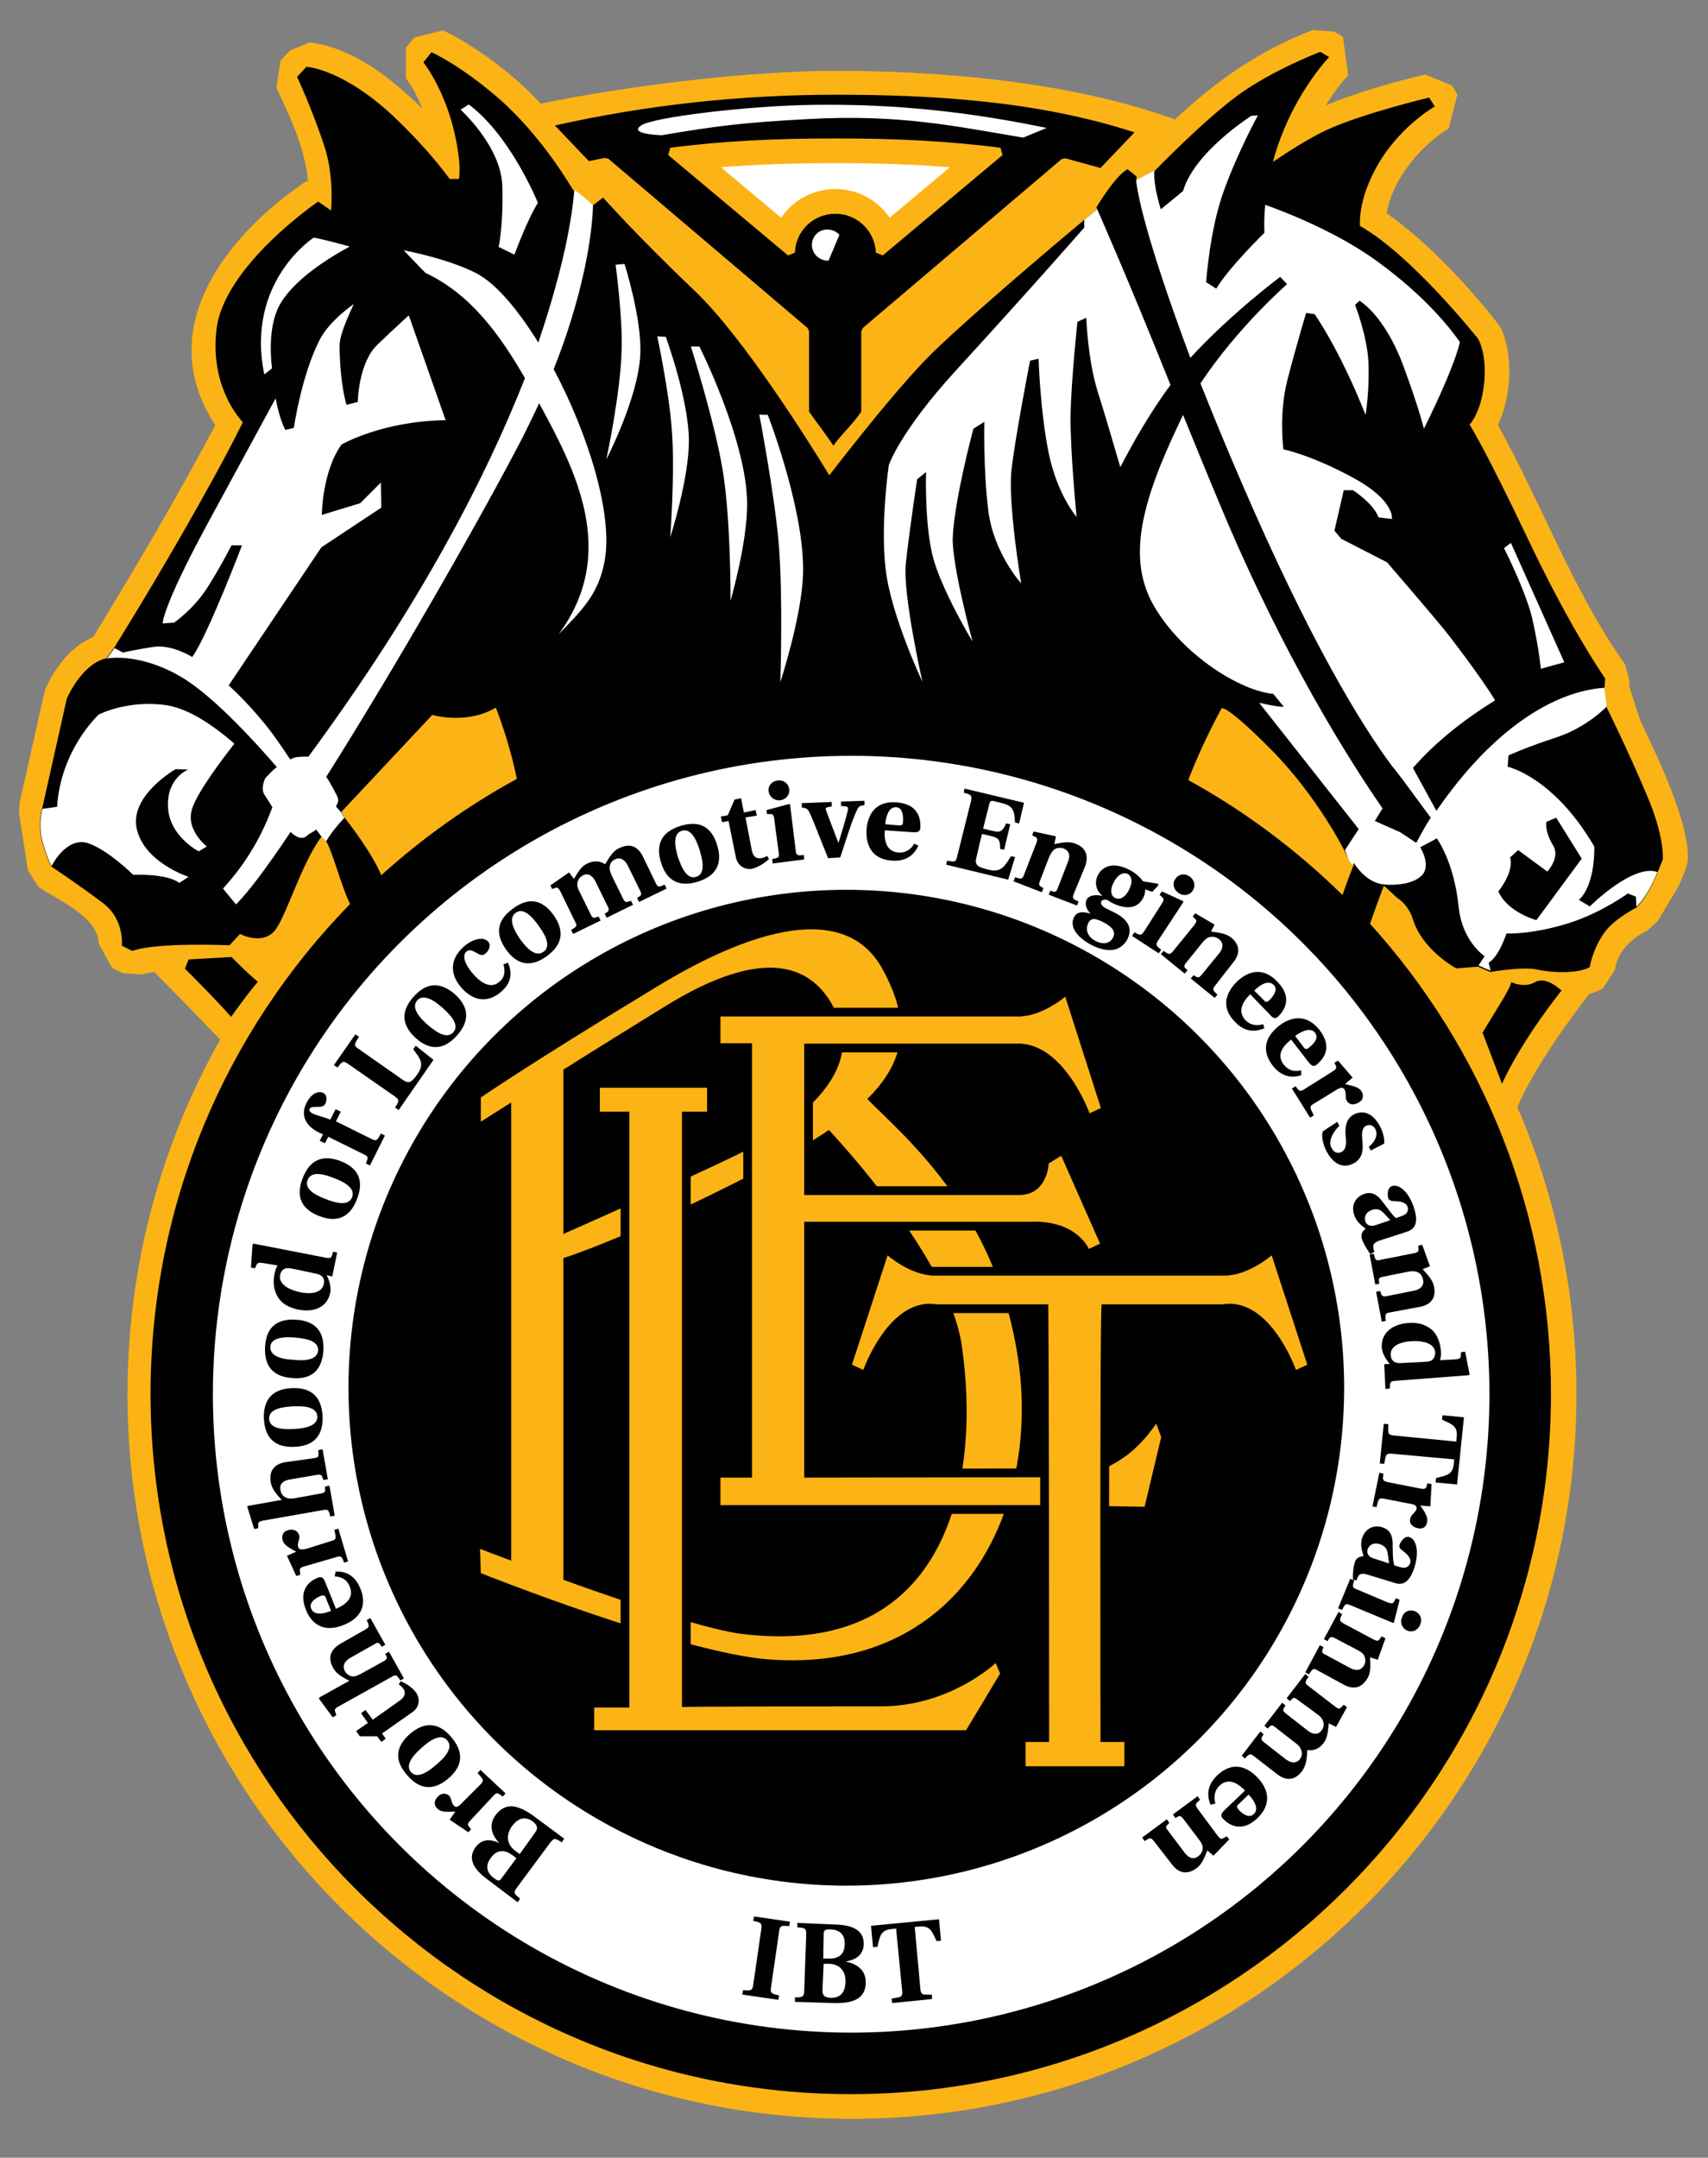 <?xml version="1.0" encoding="utf-8"?>
<!-- Generator: Adobe Illustrator 20.1.0, SVG Export Plug-In . SVG Version: 6.00 Build 0)  -->
<svg version="1.1" id="Layer_1" xmlns="http://www.w3.org/2000/svg" xmlns:xlink="http://www.w3.org/1999/xlink" x="0px" y="0px"
	 viewBox="0 0 422 533" style="enable-background:new 0 0 422 533;" xml:space="preserve">
<rect x="0" y="0" width="422" height="533" fill="#808080" stroke="none"/>
<style type="text/css">
	.st0{fill:#FCB316;}
	.st1{fill:#010101;}
	.st2{fill:#FFFFFF;}
	.st3{fill:#FCB316;stroke:#000000;stroke-width:4.32;}
</style>
<g>
	<g>
		<path class="st0" d="M370.1,105c10.8,19.4,18.5,40.9,31.4,59.1l1.1,4l-0.1,1.4l2.8,8.6c3.6,7.4,12.9,26.6,11.6,35.1l-0.4,1.5
			l-1.3,3.2l-0.4,0.9l-5.2,8.7l-2.5,2.3c-4.1,2.1-7.4,5.1-8.1,9.8l-3,4.6c-1.1,0.6-2.2,1-3.3,1.3c-5,6.4-13.8,18.5-17.8,28
			c9.4,21.7,14.6,45.7,14.6,70.9c0,98.9-80.2,179-179,179c-98.9,0-179-80.2-179-179c0-31.8,8.3-61.7,22.9-87.6
			c-5.2-5.4-11.9-12.3-16.3-16.7c-1.4,0.2-2.4,0.4-2.9,0.6l-4.9-0.3l-2.6-1.3l-3.3-6c-0.2-6.7-9.9-10.6-14.9-14L6.9,215l-2.2-14.2
			l0.1-2.3l6.1-27.2l0.3-1c0,0,0.3-0.8,0.9-1.9c2.4-4.6,6-9,10.9-11c10.5-17.2,20.8-34.6,30.2-52.4c-15.7-23.8,2.9-47,22.4-60.2h0.5
			c-0.7-8.1-4.4-15.9-7.8-23.1l1-6.7l2.3-2.5l4.8-2c0,0,0.9,0,2.6,0.4c9.8,2.1,18.4,9.1,25.4,16c-1.1-2.6-2.3-5.3-4.1-7.5v-7.6
			l2-2.5l7.1-1.8c0,0,2,0.8,5.4,2.9c6.9,4.2,13.3,9.3,18.8,15.2c22.1-4.5,51.3-8.1,73.3-8.1c21.9,0,55.9,2,83.4,12
			c10.4-9.7,20.8-17,34.1-22.1l5.2,0.4l2.2,1.3l1.3,9.5c0,0-2.1,2.1-4.6,6l-0.9,1.4c7.8-3.2,16.2-5.6,24.5-7.6l6.6,2.7l1.4,2.2
			l-2.2,8.5c0,0-0.4,0.3-1.2,0.7c-6.6,4.6-12.7,12.1-14.1,20.2c9.5,6.5,20.5,18.2,27.6,27.4l0.4,0.6c0,0,0.4,0.6,0.8,1.7
			C373.9,89.1,373.2,98.4,370.1,105z"/>
		<path class="st1" d="M206.5,23.4c23.8,0,49.9,1.5,73.8,9.3l-8.4,8.8l-8.7-2.4l-0.9,0.2L213.2,81l-0.4,0.8v19.9
			c-2.2,3.2-5.2,5.9-6.9,8.4c-1.6-2.5-3.8-5.3-6-8.4V81.8l-0.4-0.8l-49.2-41.8l-0.9-0.2l-3.9,0.8l-8.4-8.8
			C159.4,26,182.7,23.4,206.5,23.4z M206.4,34.2c-14.6,0-27.7,0.6-40.8,2.3l-0.5,1.8l29.6,24.8l1.7-0.7c0.2-5.4,4.6-9.6,10-9.6
			s9.8,4.3,10,9.6l1.7,0.7l29.6-24.8l-0.5-1.8C234.1,34.8,221.1,34.2,206.4,34.2z M267.9,54.3l3.2-2.6l-0.2-0.5c0,0,4.7-7.9,7.7-9.4
			l2.2,1.8c0,0,0,0.2,0,0.9c2.5-1.4,4.5-2.3,4.5-2.3s12.1-12.5,20.6-18.7s20.3-10.7,20.3-10.7l2.2,1.3c0,0-9.6,9.8-13.9,25.9
			c4-2.7,9-5.9,13.3-7.9c8.9-4.1,25.3-8,25.3-8l1.4,2.2c0,0-9.8,5.5-15.2,16.5c-2.9,5.8-3.4,10.2-3.3,13
			c12.9,7.3,29.2,27.9,29.2,27.9s2.8,4.6,1.1,13.6c-1,5.3-3.2,7.6-3.2,7.6s3.5,5.3,14.4,28.2c10.8,22.8,19.1,34.5,19.1,34.5
			l-0.2,2.6l0.6,4.6c0,0,5.2,10.5,9.8,21.4c4.7,10.9,4,16.2,4,16.2l-1.3,3.2c0,0-0.8,2.1-2.2,4.6c-1.4,2.5-3,4-3,4s-5.6,2.8-8,6.3
			c-3,4.4-3.5,8.4-3.5,8.4c-3,1.7-9.6,1.4-13,0.6s-11.6,0.6-11.6,0.6l-3-1.3l-5.4,0.4c0,0-8.3-4.4-10.7-12.1
			c-1.2-3.8-3.9-5.3-3.9-5.3c-1.3-1.2-2.3-2.2-3.3-3c-0.8,2.1-2.2,5.9-3.4,9.4c27.8,30.7,44.7,71.4,44.7,116.1
			c0,95.6-77.5,173-173,173c-95.6,0-173-77.5-173-173c0-47.1,18.8-89.8,49.3-121c-2.2-4.3-4.6-14-6.1-15.7l-1-0.9
			c-5.2,7.1-8.9,20.4-11.7,23.4c-3.2,3.4-8.4,0.6-8.4,0.6l-2.6,2.8c0,0-18.1-0.8-24,1.4l-2.6-1.3c0,0,0.7-6.4-4.5-10.4
			s-13-9.2-13-9.2s-2.2-4.8-2.6-8.2c-0.4-3.5,0.4-6,0.4-6l6.1-27.2c0,0,3.6-8.6,9.8-10l1.9-2.6c0,0,10.4-16.6,21-35.5
			c4.9-8.7,8.5-15.5,10.8-20.2c-2.2-2.4-8-10.2-6.5-23c1.9-15.7,25.1-31.5,25.1-31.5l3.2,2.2c0.3-3.9,0.2-9.9-1.5-15.4
			c-3-9.3-6.9-17.6-6.9-17.6l2.3-2.5c0,0,9,0.4,21.8,12.5c6.4,6.1,10.8,11.4,13.6,15.2h2.3c0.2-1.5,0.2-3.2,0-4.9
			c-1.7-15.2-8.8-23.9-8.8-23.9l2-2.5c0,0,6.9,3,16.6,11.4c10.9,9.5,18.3,22.5,18.3,22.5s2.2,1.4,4.9,4l2.6-2c0,0,8.6,9.7,22.7,23.1
			c12.1,11.5,28.8,38.3,33.2,45.5c4.5-5.8,18.9-24.3,27.1-31.8C244.6,73.7,267.9,54.3,267.9,54.3z M334.5,213.6
			c-1.7-1.7-2.2-3.2-2.2-3.2s-6.5-13.3-18.1-25.1c-11.6-11.7-12.4-10.3-12.4-10.3s-5.1,9.3-8.2,17.7c14,7.7,26.8,17.3,38.1,28.4
			C332.7,218.1,333.9,215,334.5,213.6z M84.3,200.6l0.8,1.3c1.9,2.5,6.9,9,9.1,14.3c10.2-9.2,21.4-17.2,33.5-23.8
			c-2-9.8-5.2-17.6-5.2-17.6c-7.2,4.3-15.7,1.8-15.7,1.8L84.3,200.6z"/>
		<circle class="st2" cx="210.3" cy="344.4" r="157.7"/>
		<path class="st2" d="M267.9,54.3l3.2-2.6c1.2,2.8,7.4,16.7,18.1,43.4c-5.3,7.1-9.7,15.1-12.4,20.3c-1.5-5.1-3.9-13.4-5.6-18.7
			c-2.5-8.1-2.8-18.2-2.8-18.2l-2.2,1c0,0-1.5,14-1.7,23c-0.1,9,1.5,25.2,1.5,25.2s-4.8-5.5-6.9-15.8s-2.5-23.3-2.5-23.3l-2.1,0.5
			c0,0-3.7,18.9-4.6,27.1c-0.9,8.2,2.4,27.9,2.4,27.9s-6.7-7.3-8.1-17.8c-1.3-10.5-1-22.1-1-22.1l-2.7,1.7c0,0-4.6,17-5.1,26.7
			c-0.3,6.9,4.9,25.9,4.9,25.9s-7.9-13.1-9.9-21.3c-2-8.2-1.6-20.6-1.6-20.6l-2.2,1.8c0,0-2,13.2-2.8,20.8s4.1,29.2,4.1,29.2
			s-7.9-16.7-9.1-28c-1.3-11.3,0.8-25.5,0.8-25.5s2.7-8.2,16.5-23.3c18.6-20.3,31.8-35.4,31.8-35.4L267.9,54.3z M280.7,44.5
			c2.5-1.4,4.5-2.3,4.5-2.3c-0.3,3.6,1.6,9.5,1.6,9.5l5.5-4.5c2.8-9.7,16.9-18.6,16.9-18.6l1.6-0.1c0,0-4.8,8.7-8.3,18.3
			c-3.6,9.6-4.5,22.9-4.5,22.9l2.5,1.6c3.2-5.3,11.9-13.8,11.9-13.8c-0.1-2.4,0-4.7,0.2-6.9c4.3,1.5,17.6,6.6,27.6,13.9
			c12,8.7,18.2,16.7,20.5,20c-1.6,7-8.9,21.4-8.9,21.4s-1.1-4.8-5.1-15.6c-4.7-12.6-10.8-16-10.8-16l-1.1,1c0,0,3,7.7,3.3,14.1
			c0.3,7.1-0.7,13.1-0.7,13.1c-6.5-16.4-12.6-24.9-12.6-24.9l-2.1-0.3c0,0-2.4,8-4.6,16.5s-1,17.2-1,17.2s6.7,1.3,17.2,7
			s9.6,10.2,9.6,10.2l-3.3-0.4c-1.3-3.5-6.3-6.7-6.3-6.7H332l-2.3,10l1.7,2l11.3,5.8c0,0,12.7,14.7,15.3,18.1
			c6,7.8,9.5,12.9,11.4,16c-6.8,4.2-14.3,9.8-20.3,16.7l5.8,10.6c14.1-20.5,29.3-29.6,41.5-30.4l0.6,4.6c0,0-4.8,5.1-12.3,7.6
			c-7.4,2.4-12,4.5-12,4.5l-0.2,2.8c0,0,11.3,2.4,21.4,19.7c0,0,0.4,9.3-3.8,13.2l2.7,1.6c0,0,10.6-10.6,16.7-8.5
			c0,0-0.8,2.1-2.2,4.6c-1.4,2.5-3,4-3,4l-0.1-2.5l-2-0.8c0,0-6,4.4-13.6,7c-9.5,3.2-16.4,2.9-16.4,2.9s-1.8,5.7-4.4,7.2l0.5,2
			l-3-1.3l1.5-2.3c0,0-5.5-3.6-6.4-12.1c-1.1-11.2-5.4-17-5.4-17l-4.1,2.2c0,0,3.1,4.9,0,7.3c-3,2.5-8.8,1.9-8.8,1.9
			c-3.5-0.3-6-2.9-7.6-5.3c-0.6,1.5-2.2-3.2-2.2-3.2l3.4-5.2l-24.6-31.2c4.8,1.1,6.1,1,6.1,1l-2.6-3.2c-8-0.7-22.2-9.4-29.3-21.4
			c-7.2-12-3-26.4,5.9-45.2c0.4-0.8,0.7-1.5,1.1-2.3c2.7,6.6,5.7,14,9.1,22.1c15.7,37.7,32.3,63.7,40.2,75.1c-0.6,1-1.3,2-1.9,3.1
			l6.3,2.8l3.9,2.6c1.6-2.8,2-3.8,3.6-6.2l-7-9.5c-0.8-1-1.6-2.1-2.6-3.3c-7.5-10.1-20.3-30.8-37.4-70.6c-3.9-9-7.1-16.9-9.9-23.9
			c9.3-14,21.4-24.5,21.4-24.5l-1.7-1.8c0,0-12,8.9-22.2,20C282.7,57.8,281,47.4,280.7,44.5z M12.7,214c0,0-2.2-4.8-2.6-8.2
			c-0.4-3.5,0.4-6,0.4-6l3.6-0.5c0.9-14.2,10.3-22.8,10.3-22.8s7.2-3.7,16.7-2.3c5.3,0.8,11.3,4.7,16.8,9.5
			c-2.1,2.7-9.3,12-10.5,16.3c-1.5,5.1,3.7,9.1,3.7,9.1l-2,1.2c0,0-7.3-3.7-7.6-11c-0.3-7.2,5-9.2,5-9.2l-3.1-0.1
			c0,0-11.5,6.5-9.6,14.8s12.8,11.8,12.8,11.8l-2.3,1.5c-3.1-2.4-11.4-2-11.4-2s-6.3-6.3-11.4-7.9C16.2,206.8,12.7,214,12.7,214z
			 M141.9,46.9c0.7,0.5,2.5,1.8,4.6,3.8c0,2.2-0.6,17.6-9.7,40.5c8.5,16,14.7,35.8,12.6,47.3c-1.5,8.3-5.6,12.2-11.4,18.2
			c15-20.2,4-40.9-4.8-57.1c-1.2,2.7-2.6,5.4-4,8.3c-10.9,21-31.8,57.4-48.6,84c0.7,1,1.3,2.1,1.9,3.2c1,1.9,1.5,2.5,0.5,4.1
			l1.3,1.5l0.8,1.3c0,0-2.9,3-4.5,5.8l-1-0.9l-1.5-2c-0.9,0.8-1.3,0.7-2.2,1.5c-1.2,1.1-2.7,0.5-4.1-0.9
			c-5.8,8.7-10.6,15.1-13.5,17.9l-3.2-3.9c4.6-5.1,8.9-11.2,12.2-20.1c-0.7-1.1-1.3-2.1-1.9-3c-0.8-1.1-0.5-2.7,0.1-4.1
			c0,0,0.5-0.6,1.4-1.5c0.4-0.4,0.9-0.9,1.5-1.3c-4.6-5.4-15.1-17-23-21.9c-10.4-6.4-18.6-5-18.6-5c-0.1,0-0.3,0.1-0.4,0.1l1.9-2.6
			l2.1,1.1c0,0,2.8-0.7,7.5-1.4c4.6-0.7,9.6,2.5,9.6,2.5c3.8-5.3,12.3-27.6,12.3-27.6h-2.6c0,0-2.3,4.6-5.8,10.2s-8.4,8.9-8.4,8.9
			l-2.8,0.2c0,0-0.3-3.6,11-24.5l16.9-31.1c1,5.4,2.4,7.8,2.4,7.8l2.1-0.5c0,0,1.9-13.1,6.4-21.8c1.8-3.4,5.1-6.4,8.4-8.8
			c-1.5,3.4-3.5,7.5-3.5,10.4C84,95,85.6,100,85.6,100l2.8-0.7c0,0,0.1-9.8,5-14.3c4.8-4.6,7.6-7.1,7.6-7.1l9.1,25.9
			c-15.7,0.2-25.7,6-25.7,6c-4.8,6.6-4.9,17.4-4.9,17.4l9.5-2.9l5.1-5.1l0.1,6.2l-14.8,9.8l-22.9,34.1c2,1.8,4.9,4.7,8,8.4
			c2.5,2.9,5.1,6.7,7.2,9.9c0.4-0.2,0.8-0.4,1.3-0.5c0.5-0.2,2.7-0.2,3.2-0.2c27.8-37.7,44-69.3,53.5-93.5
			c-6.3-10.9-13.5-20.8-24.6-26l-5.4-5.6c6.3,1.3,12.9,3.1,18,5.7c4.8,2.5,10.2,8.9,15.3,17.1C139.5,65.5,141.4,53.2,141.9,46.9z
			 M67.2,91c-0.6-5.2-0.4-10.8,1.5-14.9c3.3-6.9,13.1-12.7,17.7-15.2c-6.8-1.9-8.9-2.2-8.9-2.2S60.6,69.6,65.3,92.5L67.2,91z
			 M187.6,102.4c0,0,3.7,19.3,4.8,31.8c1.1,13.4,0.4,34.3,0.4,34.3s5.2-15.9,5.6-26.4c0.6-15.7-8.7-39.6-8.7-39.6L187.6,102.4z
			 M170.7,85.6c0,0,5.9,18.6,7.9,30.8c2,12.4,1.9,32,1.9,32s4.2-14.5,4.1-24.2c-0.2-15.6-11.8-38.6-11.8-38.6L170.7,85.6z
			 M162.4,83.1c0,0,3,14.1,3.6,23.3c0.8,10.2-0.4,26.3-0.4,26.3s4.7-14.5,4.6-24.1c-0.1-10.1-5.7-25.4-5.7-25.4L162.4,83.1z
			 M152.1,65.4c0,0,1.7,12.6,1.5,20.6c-0.2,10.9-3.8,27.5-3.8,27.5s8-15.4,8.4-26.1c0.4-8.7-3.9-22.2-3.9-22.2L152.1,65.4z
			 M380.7,165.2l5.8-1.6l-13.2-29.5l-1.7,1.3c0,0,5.9,11.6,7.2,18.4C380.3,160.7,380.7,165.2,380.7,165.2z M123.2,61l3.9,1.9
			c0,0,3.2-8.7,5.8-12.8c0,0-6.7-16.6-17.1-24.3l-2,1.3c0,0,9.9,8.9,10.3,18.7C124.4,55.7,123.2,61,123.2,61z"/>
	</g>
</g>
<circle class="st1" cx="209.1" cy="342.8" r="123"/>
<g>
	<g>
		<path class="st0" d="M118.8,271.1c0,0,12.2-8.4,41.9-26.4c7.6-4.6,44.8-28.1,57.3-5.4c11.1,20.1,2.4,33-30.9,50.1
			c-35.1,18-49.9,22-49.9,22v-5.7c0,0,43.3-19.1,50.2-23.2c16.5-9.9,24.6-20.7,19.2-32.4c-5.4-11.7-17.4-16.9-42.3-1.5
			c-28.2,17.4-45.5,28.5-45.5,28.5L118.8,271.1L118.8,271.1z"/>
		<polygon class="st0" points="139.2,391.4 126.3,388.1 126.3,267.6 139.2,259.7 		"/>
		<path class="st0" d="M202.9,277.1c0,0,31.3,32.2,34.7,55.1c4.8,32.3-2.7,77.8-54.4,71.4c-14.9-1.8-64.6-21-64.6-21l0.2,6
			c0,0,49.2,19.6,71,21.3c47.9,3.7,67.4-37.3,61.7-74.5c-6-39.8-32.6-58-39.5-66.4C206.9,262.7,202.9,277.1,202.9,277.1z"/>
	</g>
	<path class="st3" d="M285.7,351.7c-1.5,1.7-8.1,13.2-24,13.2l-63,0.1v-63.2h55.7c11.7-0.5,14.6,6.7,14.6,6.7s1.6-0.7,2.8-1.3
		l-9.6-21.7l-3.1,1.9c0,0-0.2,7.8-7.4,7.8h-53v-37.4h52.4c11.7-0.5,18.1,17.2,18.1,17.2s1.6-0.7,2.8-1.3l-8.8-27.5
		c0,0-5.7,4.9-11.6,4.9H178v6.6h7.8V365H178v6.8h81l23.8,0.4l4.1-17.2L285.7,351.7z"/>
	<path class="st0" d="M285.7,351.7c-1.5,1.7-8.1,13.2-24,13.2l-63,0.1v-63.2h55.7c11.7-0.5,14.6,6.7,14.6,6.7s1.6-0.7,2.8-1.3
		l-9.6-21.7l-3.1,1.9c0,0-0.2,7.8-7.4,7.8h-53v-37.4h52.4c11.7-0.5,18.1,17.2,18.1,17.2s1.6-0.7,2.8-1.3l-8.8-27.5
		c0,0-5.7,4.9-11.6,4.9H178v6.6h7.8V365H178v6.8h81l23.8,0.4l4.1-17.2L285.7,351.7z"/>
	<path class="st3" d="M246,410.8c-1.5,1.4-12.4,10.7-28.3,10.7c-4.9,0-49.6,0-49.2,0.2V274.6h6.2v-5.9c-1,0-4.7,0-5.9,0H155
		c0,0-4.2,0-6.8,0c0,0,0,2.2,0,5.9h7.3v147.2h-8.7v5.6c1,0,53.1,0,71,0c11.5,0,20.9,0,20.9,0l8.4-14L246,410.8z"/>
	<path class="st0" d="M246,410.8c-1.5,1.4-12.4,10.7-28.3,10.7c-4.9,0-49.6,0-49.2,0.2V274.6h6.2v-5.9c-1,0-4.7,0-5.9,0H155
		c0,0-4.2,0-6.8,0c0,0,0,2.2,0,5.9h7.3v147.2h-8.7v5.6c1,0,53.1,0,71,0c11.5,0,20.9,0,20.9,0l8.4-14L246,410.8z"/>
	<path class="st3" d="M271.9,430.3c1.3,0,5,0,5.9,0v6h-24.4c0-4.1,0-2,0-6c2.6,0,5.8,0,5.8,0c0-99.7-0.2-105.3-0.2-108.1h-27.6
		c-11.7-1.9-18.1,16.2-18.1,16.2s-1.6-0.7-2.8-1.3l8.8-27c0,0,5.7,5,11.6,5H255h4.6h43c5.8,0,11.6-5,11.6-5l8.8,27
		c-1.2,0.6-2.8,1.3-2.8,1.3s-6.4-18.1-18.1-16.2h-29.9C271.7,322.2,271.9,430.3,271.9,430.3z"/>
	<path class="st0" d="M271.9,430.3c1.3,0,5,0,5.9,0v6h-24.4c0-4.1,0-2,0-6c2.6,0,5.8,0,5.8,0c0-99.7-0.2-105.3-0.2-108.1h-27.6
		c-11.7-1.9-18.1,16.2-18.1,16.2s-1.6-0.7-2.8-1.3l8.8-27c0,0,5.7,5,11.6,5H255h4.6h43c5.8,0,11.6-5,11.6-5l8.8,27
		c-1.2,0.6-2.8,1.3-2.8,1.3s-6.4-18.1-18.1-16.2h-29.9C271.7,322.2,271.9,430.3,271.9,430.3z"/>
</g>
<g>
	<path class="st1" d="M120.5,464.3c-3.6-2.6-5-5.3-3-8c1.4-1.9,3.4-2.2,5.9-1l0,0c-1.9-1.9-2.8-4.5-0.9-7c0.9-1.2,2.1-2,3.5-2.1
		c1.5-0.1,3.4,0.6,6,2.5l7.4,5.5l-0.6,0.9c-1.7-1.1-1.9-1.1-2.8,0l-8.3,11.2c-0.9,1.2-0.8,1.4,0.8,2.7l-0.6,0.9L120.5,464.3z
		 M127.6,459l-1.1-0.8c-2.2-1.6-4-1-5.2,0.7c-1.3,1.7-1.3,3.5,0.7,5c0.9,0.7,1.4,0.9,1.9,0.1L127.6,459z M132.2,452.7
		c0.8-1.1,0.6-1.8-0.5-2.7c-1.6-1.2-3.4-1.3-5.2,1.1c-1.4,1.9-1.5,4.3,0.7,6l1.2,0.9L132.2,452.7z"/>
	<path class="st1" d="M118.8,440.7c0.8-0.9,0.7-1.1-0.8-2.7l0.7-0.8l6.2,5.8l-0.7,0.8c-1.2-1-1.5-1.1-2.3-0.2l-5.6,6
		c-0.8,0.8-0.8,1.2-0.5,1.5l0.6,0.8l-0.7,0.7l-4.6-3.1l1.4-2c-2.4,0.1-3.6,0.1-4.4-0.7c-0.9-0.8-0.9-1.9-0.1-2.8
		c0.4-0.5,0.9-0.8,1.4-0.9c0.5-0.1,1.1,0.1,1.5,0.4c0.4,0.4,0.5,0.8,0.6,1.2c0.2,0.7,0.4,1.1,0.7,1.4c0.5,0.5,1.1,0.2,2.1-0.9
		L118.8,440.7z"/>
	<path class="st1" d="M101.3,428.3c3.4-2.9,6.9-3.1,10.2,0.8c3.3,3.9,2.7,7.3-0.7,10.2s-6.9,3.1-10.2-0.8
		C97.2,434.7,97.9,431.3,101.3,428.3z M110.5,429.9c-1.3-1.5-3.5-0.7-6.3,1.8s-3.9,4.5-2.7,6c1.3,1.5,3.5,0.7,6.3-1.8
		C110.7,433.5,111.8,431.4,110.5,429.9z"/>
	<path class="st1" d="M92.1,424.8l6.5-4.6c1.5-1,1.7-2.1,1.1-3c-0.4-0.5-0.8-0.9-1.2-1.1l0.5-0.8c1.7,0.7,3.1,1.8,3.8,2.8
		c0.9,1.3,1.1,3.5-1,4.9l-7.4,5.2l0.9,1.3l-1.1,0.8l-1-1.4h-4.3l-0.9-1.3l2.9-2l-1.7-2.4l1.1-0.8L92.1,424.8z"/>
	<path class="st1" d="M90.3,402.5c1-0.6,1-0.8,0.3-2.3l0.9-0.5l3.7,6.6l-0.9,0.5l-0.3-0.5c-0.3-0.5-0.6-0.7-1.4-0.2l-6.2,3.5
		c-1.4,0.9-1.8,1.9-1.2,3.2c0.6,1,1.5,1.4,2.3,1.3c0.4,0,1-0.3,1.6-0.6l5.8-3.2c0.8-0.5,0.8-0.8,0.5-1.3l-0.2-0.5l0.9-0.5l3.7,6.6
		l-0.9,0.5c-0.9-1.4-1.1-1.5-2.1-0.9l-13.1,7.3c-1,0.5-1.1,0.9-0.9,1.3l0.3,0.9l-0.9,0.5l-3.4-4.6l0.1-0.3l7.4-4.1
		c-1.8-1-3.2-1.7-4-3.2c-1.4-2.6-0.6-4.5,1.7-5.9L90.3,402.5z"/>
	<path class="st1" d="M82.9,388.2c2.6-0.1,4.8,1,6.1,4.1c2,4.8-0.5,7.7-4.1,9.1c-3.6,1.5-7.4,1-9.3-3.7c-2-5,0.9-7.2,3-8
		c0.8-0.3,1.3,0,1.7,1l2.7,6.7c2.7-1.1,4.5-2.9,3.4-5.5c-0.6-1.6-1.9-2.4-3.7-2.5L82.9,388.2z M80.5,394.7c-0.2-0.6-0.5-0.7-1.2-0.5
		c-1.2,0.5-3.1,1.6-2.4,3.2c0.7,1.7,3.1,1.3,4.9,0.5L80.5,394.7z"/>
	<path class="st1" d="M82,380.6c1.1-0.3,1.1-0.6,0.6-2.7l1-0.3l2.4,8.1l-1,0.3c-0.5-1.5-0.7-1.7-1.8-1.4l-7.9,2.3
		c-1.1,0.3-1.3,0.6-1.2,1.1l0.1,1l-1,0.3l-2.3-5l2.3-1c-2.1-1.1-3.1-1.8-3.4-2.9c-0.3-1.1,0.2-2.1,1.3-2.4c0.6-0.2,1.2-0.2,1.7,0
		s0.9,0.6,1.1,1.2c0.2,0.5,0,1-0.1,1.4c-0.2,0.7-0.3,1.2-0.1,1.6c0.2,0.6,0.9,0.7,2.3,0.3L82,380.6z"/>
	<path class="st1" d="M77.6,360.2c1.2-0.2,1.2-0.4,1-2l1.1-0.2l1.3,7.4l-1.1,0.2l-0.2-0.6c-0.2-0.6-0.4-0.8-1.3-0.7l-7,1.2
		c-1.6,0.3-2.4,1.2-2.1,2.6c0.2,1.2,1,1.8,1.8,2c0.4,0.1,1.1,0.1,1.7,0l6.6-1.2c0.9-0.2,1-0.5,0.9-1.1v-0.6l1.1-0.2l1.3,7.4
		l-1.1,0.2c-0.4-1.6-0.5-1.8-1.7-1.6l-14.8,2.6c-1.1,0.2-1.3,0.5-1.3,0.9v1l-1,0.2l-1.7-5.5l0.1-0.2l8.4-1.5
		c-1.4-1.5-2.4-2.7-2.7-4.3c-0.5-2.9,0.9-4.5,3.5-5L77.6,360.2z"/>
	<path class="st1" d="M72.1,342.9c4.5-0.2,7.3,1.8,7.6,6.9c0.2,5.1-2.4,7.4-6.9,7.6s-7.3-1.8-7.6-6.9
		C65,345.4,67.6,343.1,72.1,342.9z M78.4,349.9c-0.1-2-2.3-2.7-6.1-2.5s-5.9,1.1-5.8,3.1c0.1,2,2.3,2.7,6.1,2.5
		S78.5,351.8,78.4,349.9z"/>
	<path class="st1" d="M73.2,326c4.5,0.3,7,2.7,6.7,7.7c-0.4,5.1-3.2,7.1-7.7,6.7c-4.5-0.3-7-2.7-6.7-7.8
		C65.8,327.6,68.7,325.7,73.2,326z M78.6,333.6c0.1-2-2-2.9-5.7-3.2c-3.8-0.3-6,0.4-6.1,2.3c-0.1,2,2,3,5.7,3.2
		C76.2,336.3,78.4,335.6,78.6,333.6z"/>
	<path class="st1" d="M80.6,310.7c1.2,0.2,1.3,0,1.7-1.5l1,0.2l-1.2,5.9l-1.4-0.3c0.9,1.7,1.1,3.3,0.9,4.3c-0.7,3.5-3.9,5-7.9,4.2
		c-2.5-0.5-4.2-1.6-5.1-3.2c-0.9-1.5-1.2-3.4-0.8-5.5c0.2-0.9,0.4-1.7,0.8-2.2L65,312c-1.1-0.2-1.4,0-1.6,0.4l-0.4,0.9l-1-0.2
		l0.4-5.7l0.2-0.2L80.6,310.7z M72.3,313.4c-0.6-0.1-1.2-0.2-1.7-0.1c-0.6,0.2-1.2,0.6-1.4,1.7c-0.3,1.5,0.9,3.3,4.9,4.2
		c3.5,0.7,5.5-0.2,5.9-2s-0.9-2.4-2-2.6L72.3,313.4z"/>
	<path class="st1" d="M84.1,286.8c4.2,1.6,6,4.6,4.1,9.4c-1.8,4.8-5.2,5.8-9.3,4.2c-4.2-1.6-6-4.6-4.1-9.4
		C76.6,286.3,79.9,285.2,84.1,286.8z M87,295.7c0.7-1.8-1-3.4-4.5-4.7c-3.5-1.4-5.8-1.4-6.5,0.5s1,3.4,4.5,4.7
		C84,297.6,86.3,297.6,87,295.7z"/>
	<path class="st1" d="M83,277l8.9,4.4c1.1,0.5,1.3,0.4,2.2-1.4l1,0.5l-3.7,7.4l-1-0.5c0.6-1.5,0.6-1.7-0.4-2.2l-8.9-4.4l-0.8,1.6
		l-1.3-0.6l0.8-1.6l-1.1-0.5c-3.4-1.7-4.4-4.4-3-7.2c1.4-2.8,3.3-3,4.2-2.5c0.9,0.4,0.9,1.8,0.5,2.6c-0.3,0.6-0.7,0.7-1.3,0.8
		c-1.8,0-2.4,0.1-2.6,0.5c-0.2,0.3,0,0.7,0.6,1.1c0.9,0.5,3.3,1,4.5,1.6l1.3-2.6l1.3,0.6L83,277z"/>
	<path class="st1" d="M99.6,266.8c1.5,1,2.1,0.5,3.5-1.4c1.8-2.6,0.8-3.8-1-6.2l0.6-0.9l4.4,3.5l-8.6,12.4l-0.9-0.6
		c1.1-1.7,1.1-1.9-0.1-2.8l-11.5-8c-1.2-0.8-1.4-0.7-2.6,0.9l-0.9-0.6l5.3-7.6l0.9,0.6c-1.3,2-1.3,2.2-0.1,3L99.6,266.8z"/>
	<path class="st1" d="M112.4,245.6c3.3,3,3.9,6.4,0.5,10.2c-3.4,3.8-6.9,3.6-10.2,0.6s-3.9-6.4-0.5-10.2
		C105.6,242.4,109,242.7,112.4,245.6z M112,255c1.3-1.5,0.2-3.5-2.6-6s-5-3.3-6.3-1.9c-1.3,1.5-0.3,3.5,2.5,6
		C108.5,255.6,110.6,256.5,112,255z"/>
	<path class="st1" d="M125.5,237.8c1.5,3.3,0.1,5.7-1.7,7.2c-3,2.6-6.5,2.6-9.7-0.9c-1.6-1.8-2.3-3.7-2.2-5.3c0.1-1.8,1-3.4,2.6-4.9
		c1.9-1.7,4.7-2.8,6.1-1.3c0.8,0.9,0.2,2.2-0.6,2.9c-0.5,0.5-1.1,0.5-1.7,0.2c-1.5-0.9-2.4-1.3-3.1-0.6c-0.9,0.8-0.7,2.8,1.8,5.6
		c2.9,3.3,5.1,3,6.4,1.8c1.2-1,1.5-2.2,1-4.3L125.5,237.8z"/>
	<path class="st1" d="M136.8,226.1c2.6,3.7,2.4,7.1-1.7,10.1c-4.2,3-7.5,2-10.1-1.7s-2.4-7.1,1.8-10.1
		C130.8,221.4,134.2,222.4,136.8,226.1z M134.3,235.1c1.6-1.1,1-3.4-1.2-6.4c-2.2-3.1-4.1-4.4-5.7-3.2c-1.6,1.2-1,3.4,1.1,6.5
		C130.7,235,132.6,236.3,134.3,235.1z"/>
	<path class="st1" d="M146,226c0.4,0.8,0.7,0.8,1.3,0.6l0.6-0.2l0.5,1l-6.8,3.3l-0.5-1c1.4-0.8,1.6-1,1-2l-3.6-7.4
		c-0.5-1-0.8-1.1-1.2-1l-0.9,0.3l-0.4-0.9l4.6-3.2l1.2,1.6c1-1.6,1.7-3,3.3-3.8c1.9-0.9,3.4-0.5,4.4,0.2c0.8-1.2,1.7-3.2,3.5-4
		c2.7-1.3,4.6-0.4,5.8,2l3.2,6.6c0.5,1.1,0.8,1.1,2.2,0.4l0.5,1l-6.8,3.3l-0.5-1l0.5-0.3c0.5-0.3,0.7-0.6,0.3-1.4l-3.1-6.3
		c-0.8-1.6-2-2.1-3.2-1.5c-0.9,0.4-1.5,1.4-1.2,2.8c0.1,0.3,0.3,0.9,0.5,1.3l2.8,5.7c0.4,0.8,0.7,0.8,1.3,0.6l0.6-0.2l0.5,1
		l-6.5,3.2l-0.5-1l0.5-0.3c0.5-0.3,0.7-0.6,0.3-1.4l-3.1-6.3c-0.7-1.4-1.8-2.1-3-1.5c-1,0.5-1.7,1.5-1.4,2.9
		c0.1,0.4,0.3,0.8,0.5,1.2L146,226z"/>
	<path class="st1" d="M177.2,208.8c1.3,4.3,0,7.5-4.8,9c-4.9,1.5-7.8-0.5-9.1-4.8c-1.3-4.3,0-7.5,4.9-9S175.9,204.5,177.2,208.8z
		 M172,216.6c1.9-0.6,2-2.9,0.9-6.5s-2.5-5.4-4.4-4.9c-1.9,0.6-2.1,2.9-1,6.5C168.7,215.3,170.1,217.2,172,216.6z"/>
	<path class="st1" d="M184.2,201.9l1.5,7.9c0.3,1.8,1.2,2.4,2.3,2.2c0.6-0.1,1.2-0.3,1.5-0.6l0.5,0.8c-1.4,1.3-3,2.1-4.1,2.4
		c-1.5,0.3-3.6-0.4-4.1-2.9l-1.8-8.9l-1.6,0.3l-0.3-1.4l1.7-0.3l1.7-3.9l1.6-0.3l0.7,3.5l2.9-0.6l0.3,1.4L184.2,201.9z"/>
	<path class="st1" d="M191.3,202.4c-0.1-1.1-0.4-1.3-0.8-1.3h-1l-0.1-1l5.6-1.5l0.2,0.1l1.4,11.4c0.1,1.2,0.4,1.3,2,1.1l0.1,1.1
		l-7.8,1l-0.1-1.1c1.6-0.3,1.8-0.4,1.6-1.6L191.3,202.4z M189.9,195.5c-0.2-1.3,0.7-2.5,2.2-2.7c1.6-0.2,2.7,0.8,2.9,2.1
		c0.2,1.3-0.7,2.6-2.3,2.8C191.2,197.8,190.1,196.8,189.9,195.5z"/>
	<path class="st1" d="M204.6,212l-2.4-6c-0.7-1.8-1.4-3.6-2.2-5.3c-0.4-0.9-0.8-1.1-1.9-1.2v-1.1l7.4-0.3v1.1l-1,0.2
		c-0.5,0.1-0.6,0.3-0.4,0.8l3,7.9h0.1c0.9-2.9,1.7-5.5,2.3-8c0.1-0.5,0-0.8-0.5-0.9l-1.2-0.1V198l5.8-0.2v1.1
		c-1.1,0.1-1.5,0.3-1.9,1.3c-0.5,1-1.2,2.8-1.9,4.9l-2.2,6.7L204.6,212z"/>
	<path class="st1" d="M226.9,208.9c-1.1,2.4-3.1,3.9-6.4,3.7c-5.2-0.3-6.6-3.9-6.4-7.7c0.3-3.9,2.4-7.1,7.4-6.7c5.4,0.4,6,4,5.9,6.3
		c-0.1,0.9-0.6,1.1-1.6,1.1l-7.2-0.5c-0.2,2.9,0.6,5.3,3.4,5.5c1.7,0.1,3-0.7,3.9-2.2L226.9,208.9z M222.2,203.9
		c0.6,0,0.9-0.1,0.9-0.9c0.1-1.3,0-3.5-1.7-3.6c-1.8-0.1-2.5,2.2-2.7,4.2L222.2,203.9z"/>
	<path class="st1" d="M239.9,197.9c0.3-1.4,0.1-1.6-1.8-2.1l0.2-1l14.7,3.5l-1.2,5.1l-1-0.2c-0.2-2.9-0.4-4.1-3.2-4.8l-2-0.5
		c-0.8-0.2-1,0-1.2,0.8l-1.5,6l2.6,0.6c1.7,0.4,2.2,0,3.1-1.9l1,0.2l-1.5,6.3l-1-0.2c0-2.1-0.2-2.6-1.9-3.1l-2.6-0.6l-1.4,6
		c-0.4,1.7,0.4,2.2,2.9,2.8c3.2,0.8,4-0.6,5.7-3.3l1,0.2l-1.7,5.6l-15.3-3.7l0.2-1c2,0.4,2.2,0.3,2.5-1.1L239.9,197.9z"/>
	<path class="st1" d="M265.3,220.8c-0.4,1.1-0.3,1.3,1.2,1.9l-0.4,1l-7-2.7l0.4-1l0.6,0.2c0.6,0.2,0.9,0.1,1.2-0.7l2.6-6.7
		c0.6-1.6,0.2-2.7-1.1-3.2c-1.1-0.4-2-0.1-2.6,0.5c-0.3,0.3-0.6,0.9-0.9,1.4l-2.4,6.2c-0.3,0.9-0.1,1.1,0.4,1.4l0.5,0.3l-0.4,1
		l-7-2.7l0.4-1c1.5,0.5,1.8,0.5,2.2-0.6l3-7.7c0.4-1,0.3-1.4-0.1-1.6l-0.9-0.5l0.4-0.9l5.5,1.2l-0.4,1.9c2.1-0.4,3.7-0.7,5.2-0.1
		c2.7,1,3.3,3.1,2.4,5.6L265.3,220.8z"/>
	<path class="st1" d="M275.7,225.6c2.6,1.4,4.4,3.5,2.8,6.5c-1,1.8-2.6,2.6-4.3,2.6c-1.6,0-3.5-0.7-4.6-1.3
		c-3.5-1.9-5.5-4.5-4.2-6.9c0.9-1.7,3-1.1,4.1-0.8l0,0c-1-0.8-1.6-2.5-1-3.5c0.5-1,2-1.3,3.9-0.9l0,0c-1.4-1.1-2.2-3.1-1.1-5.2
		c1-1.9,3.6-3.5,8-1.1c1.3,0.7,2.5,1.8,3.1,2.7l3.7,0.6l0.1,0.4l-1.5,1.6l-1.8-0.6c0.1,0.6-0.1,1.5-0.5,2.2
		c-1.6,2.9-4.7,2.6-7.7,1.1c-0.3-0.2-0.7-0.4-1.1-0.7c-0.4-0.1-1.2-0.2-1.5,0.4c-0.2,0.4,0,1.1,1.2,1.7L275.7,225.6z M270.2,227
		c-0.5,0.1-1,0.3-1.3,1c-0.9,1.8,0,3.5,1.7,4.4s3.5,0.9,4.4-0.8c0.8-1.5-0.3-2.7-2.4-3.8C271.5,227.2,270.6,227,270.2,227z
		 M275.5,221.8c1.1,0.6,2.5-0.1,3.4-1.9c1.1-2.1,0.7-3.4-0.2-4c-1-0.5-2.4-0.1-3.5,2C274.2,219.7,274.4,221.3,275.5,221.8z"/>
	<path class="st1" d="M287,223.3c0.6-0.9,0.6-1.3,0.2-1.6l-0.7-0.7l0.6-0.8l5.2,2.4l0.1,0.2l-6.3,9.6c-0.6,1-0.5,1.2,0.8,2.2
		l-0.6,0.9l-6.6-4.3l0.6-0.9c1.4,0.8,1.6,0.8,2.3-0.1L287,223.3z M290.4,217.1c0.7-1.1,2.2-1.5,3.5-0.6s1.5,2.4,0.8,3.5
		s-2.2,1.5-3.5,0.6S289.6,218.2,290.4,217.1z"/>
	<path class="st1" d="M300.2,243.5c-0.7,0.9-0.6,1.1,0.6,2.2l-0.7,0.8l-5.9-4.8l0.7-0.8l0.5,0.3c0.5,0.3,0.8,0.4,1.4-0.3l4.5-5.5
		c1-1.3,1-2.5-0.1-3.4c-0.9-0.7-1.9-0.7-2.7-0.4c-0.4,0.2-0.9,0.6-1.3,1.1l-4.2,5.2c-0.6,0.7-0.4,1,0,1.4l0.4,0.4l-0.7,0.8l-5.9-4.8
		l0.7-0.8c1.3,0.9,1.5,1,2.3,0.1l5.2-6.4c0.7-0.9,0.7-1.2,0.4-1.5l-0.7-0.7l0.6-0.8l4.8,2.8l-0.9,1.7c2.1,0.3,3.7,0.5,5,1.5
		c2.2,1.8,2.2,4,0.6,6L300.2,243.5z"/>
	<path class="st1" d="M312.4,254c-2.4,1-4.9,0.9-7.2-1.5c-3.7-3.7-2.3-7.3,0.4-10c2.8-2.7,6.5-3.7,10,0c3.8,3.9,1.8,7,0.2,8.6
		c-0.6,0.6-1.2,0.5-1.9-0.3l-5-5.2c-2.1,2.1-3.1,4.3-1.2,6.4c1.2,1.2,2.7,1.5,4.4,1L312.4,254z M312.3,247.1c0.4,0.5,0.7,0.5,1.3,0
		c0.9-0.9,2.3-2.6,1.1-3.8c-1.3-1.3-3.3-0.1-4.8,1.4L312.3,247.1z"/>
	<path class="st1" d="M321.5,265.6c-2.5,0.8-4.9,0.3-7-2.3c-3.2-4.1-1.5-7.5,1.5-9.9c3.1-2.4,6.9-2.9,10,1c3.3,4.3,1.1,7.1-0.7,8.6
		c-0.7,0.6-1.2,0.3-1.9-0.5l-4.4-5.7c-2.3,1.8-3.6,4-1.8,6.2c1.1,1.4,2.5,1.8,4.3,1.4V265.6z M322.1,258.7c0.4,0.5,0.7,0.6,1.3,0.1
		c1-0.8,2.6-2.3,1.5-3.7c-1.1-1.4-3.3-0.4-4.9,0.8L322.1,258.7z"/>
	<path class="st1" d="M324.5,272.7c-1,0.6-0.9,0.9,0.1,2.8l-0.9,0.6l-4.5-7.2l0.9-0.6c0.9,1.3,1.1,1.4,2.1,0.8l7-4.4
		c1-0.6,1-0.9,0.9-1.3l-0.4-0.9l0.9-0.5l3.6,4.2l-1.9,1.6c2.3,0.5,3.5,0.8,4.1,1.8s0.4,2.1-0.6,2.7c-0.5,0.3-1.1,0.5-1.6,0.5
		s-1.1-0.3-1.4-0.8s-0.3-0.9-0.3-1.3c0-0.7-0.1-1.2-0.3-1.6c-0.4-0.6-1.1-0.5-2.3,0.3L324.5,272.7z"/>
	<path class="st1" d="M330.4,277.1l0.5,1c-1.7,1.7-2.8,3.9-1.9,5.5c0.6,1.1,1.4,1.4,2.4,1c1.2-0.6,1.3-2.2,1.1-3.7
		c-0.3-2.6,0.2-4.7,2-5.6c2.5-1.3,4.9-0.1,6.5,3c0.7,1.3,1.1,2.9,1,4.2l-3.3,1.7l-0.5-0.9c1.7-1.4,2.3-3.1,1.6-4.4
		c-0.5-1-1.5-1.2-2.3-0.8c-1,0.5-1.1,1.9-0.9,3.6c0.3,2.7-0.1,4.6-2.2,5.7c-2.7,1.4-5.1,0-6.7-3.1c-0.7-1.4-1.3-3.4-0.9-4.8
		L330.4,277.1z"/>
	<path class="st1" d="M338.6,309.8c-0.6-0.8-1.6-2.3-2.1-3.7c-0.4-1.3,0.2-2,0.9-2.6c-0.9-0.7-2.2-1.6-2.8-3.3
		c-0.9-2.7,0.5-4.6,2.5-5.3c1.5-0.5,2.9-0.1,4.3,1.7c1.2,1.5,2.6,3.6,3.5,4.3l1.4-0.5c1.5-0.5,1.7-1.4,1.5-2.2
		c-0.2-0.7-0.9-1.5-3.4-1.5c-0.7,0-1.2-0.2-1.4-0.7c-0.2-0.7-0.3-2.6,0.9-3c1.7-0.6,4.1,1.3,5.4,5.2c1.6,4.7-0.4,5.7-2.1,6.2l-6.2,2
		c-1.6,0.5-1.7,1.1-1.7,1.5s0.1,1,0.3,1.3L338.6,309.8z M343.5,301.4c-0.5-0.5-1.2-1.4-1.9-2c-0.7-0.7-1.5-0.9-2.7-0.5
		c-1.4,0.5-1.9,1.7-1.6,2.7c0.2,0.7,0.9,1.5,2.4,1.1L343.5,301.4z"/>
	<path class="st1" d="M343.4,324.2c-1.2,0.2-1.2,0.5-1,2.1l-1,0.2l-1.4-7.4l1-0.2l0.2,0.6c0.2,0.6,0.4,0.8,1.3,0.7l7-1.4
		c1.6-0.4,2.4-1.3,2.1-2.7c-0.2-1.2-1-1.8-1.8-2c-0.4-0.1-1.1-0.1-1.7,0l-6.5,1.3c-0.9,0.2-1,0.5-0.9,1.1l0.1,0.6l-1,0.2l-1.4-7.4
		l1-0.2c0.4,1.6,0.5,1.8,1.7,1.5l8.1-1.6c1.1-0.2,1.3-0.5,1.3-0.9l-0.1-1l1-0.2l1.9,5.3l-1.8,0.7c1.4,1.6,2.5,2.7,2.8,4.3
		c0.6,2.8-0.8,4.5-3.4,5L343.4,324.2z"/>
	<path class="st1" d="M344.7,341.1c-1.2,0.1-1.3,0.3-1.3,1.9l-1.1,0.1L342,337l1.4-0.1c-1.3-1.4-1.9-2.9-2-4
		c-0.2-3.6,2.5-5.8,6.6-6.1c2.5-0.2,4.4,0.5,5.8,1.7c1.3,1.2,2,3,2.2,5.1c0.1,1,0,1.7-0.2,2.4l3.7-0.2c1.1-0.1,1.4-0.3,1.4-0.8
		l0.1-1l1-0.1l1.1,5.6l-0.2,0.2L344.7,341.1z M352,336.4c0.6,0,1.2-0.1,1.6-0.3c0.5-0.3,1-0.9,1-2c-0.1-1.6-1.7-3-5.8-2.8
		c-3.6,0.2-5.3,1.6-5.2,3.4c0.1,1.8,1.5,2.1,2.6,2L352,336.4z"/>
	<path class="st1" d="M343.9,359.1c-1-0.1-1.4,0.1-1.6,0.9l-0.3,1.6l-1.1-0.1l1-9.8l1.1,0.1v1.6c0,0.9,0.4,1.1,1.4,1.2l15.4,1.5
		l0.1-1.1c0.3-2.6-0.9-3.1-3.6-4.3l0.1-1.1l5.3,0.5l-1.7,16.6l-5.3-0.5l0.1-1.1c2.9-0.7,4.1-0.9,4.4-3.5l0.1-1.1L343.9,359.1z"/>
	<path class="st1" d="M341.9,370.2c-1.2-0.2-1.3,0-1.8,2.1l-1-0.2l1.7-8.3l1,0.2c-0.2,1.6-0.2,1.8,1,2.1l8.1,1.6
		c1.1,0.2,1.4,0,1.5-0.4l0.3-0.9l1,0.2l-0.3,5.5l-2.5-0.2c1.4,1.9,1.9,3,1.7,4.1c-0.2,1.2-1.1,1.8-2.3,1.5c-0.6-0.1-1.1-0.4-1.5-0.8
		s-0.5-1-0.4-1.5s0.4-0.9,0.7-1.2c0.5-0.5,0.8-0.9,0.9-1.3c0.1-0.7-0.4-1.1-1.9-1.3L341.9,370.2z"/>
	<path class="st1" d="M334.3,390.2c-0.1-1,0-2.8,0.4-4.2c0.4-1.3,1.3-1.5,2.2-1.6c-0.3-1.1-0.9-2.6-0.4-4.3c0.8-2.7,3.1-3.5,5.1-2.8
		c1.5,0.5,2.4,1.5,2.5,3.9c0,1.9,0,4.4,0.4,5.5l1.4,0.4c1.5,0.5,2.2-0.2,2.5-0.9c0.2-0.8,0.1-1.7-1.9-3.2c-0.6-0.4-0.9-0.8-0.7-1.4
		c0.2-0.7,1.2-2.3,2.4-1.9c1.7,0.5,2.5,3.4,1.3,7.4c-1.5,4.7-3.6,4.4-5.3,3.8L338,389c-1.6-0.5-2.1-0.1-2.3,0.2
		c-0.3,0.4-0.5,0.9-0.5,1.2L334.3,390.2z M343.2,386.2c-0.1-0.7-0.2-1.8-0.4-2.8c-0.2-0.9-0.7-1.6-2-2c-1.4-0.4-2.5,0.2-2.9,1.3
		c-0.2,0.7-0.1,1.7,1.3,2.2L343.2,386.2z"/>
	<path class="st1" d="M342.8,395.8c1,0.4,1.4,0.3,1.6-0.1l0.5-0.9l0.9,0.4l-1.4,5.6l-0.2,0.1l-10.6-4.4c-1.1-0.5-1.3-0.3-2,1.2
		l-1-0.4l3-7.3l1,0.4c-0.5,1.5-0.5,1.8,0.6,2.2L342.8,395.8z M349.6,398c1.2,0.5,1.9,1.8,1.3,3.3s-2,2-3.2,1.5s-1.9-1.9-1.3-3.3
		C346.9,398,348.3,397.5,349.6,398z"/>
	<path class="st1" d="M325.5,412.6c-1-0.6-1.2-0.4-2.1,1l-0.9-0.5l3.6-6.7l0.9,0.5l-0.2,0.5c-0.2,0.5-0.3,0.9,0.6,1.3l6.3,3.4
		c1.5,0.7,2.6,0.5,3.3-0.7c0.6-1,0.3-2-0.1-2.7c-0.3-0.4-0.8-0.7-1.3-1l-5.9-3.1c-0.8-0.4-1.1-0.2-1.4,0.3l-0.3,0.5l-0.9-0.5
		l3.6-6.7l0.9,0.5c-0.7,1.5-0.7,1.7,0.3,2.3l7.3,3.9c1,0.5,1.3,0.5,1.6,0.1l0.6-0.8l0.9,0.5l-1.9,5.3l-1.9-0.6
		c0.1,2.2,0.2,3.7-0.6,5.1c-1.4,2.5-3.5,2.9-5.8,1.7L325.5,412.6z"/>
	<path class="st1" d="M320.5,419.8c-0.7-0.6-1-0.4-1.4,0l-0.4,0.4l-0.8-0.7l4.6-6l0.8,0.7c-0.9,1.3-1,1.6,0,2.3l6.5,5
		c0.9,0.7,1.2,0.7,1.5,0.3l0.7-0.7l0.8,0.6l-2.7,4.9l-1.8-0.9c-0.2,1.8-0.2,3.4-1.3,4.9c-1.3,1.7-2.9,1.9-4,1.7
		c-0.1,1.4-0.1,3.6-1.3,5.2c-1.8,2.4-4,2.4-6.1,0.8l-5.8-4.5c-0.9-0.7-1.2-0.6-2.2,0.6l-0.8-0.7l4.6-6l0.8,0.7l-0.3,0.5
		c-0.3,0.5-0.4,0.8,0.3,1.4l5.5,4.3c1.4,1,2.7,1,3.5-0.1c0.6-0.8,0.7-1.9-0.2-3.1c-0.2-0.3-0.6-0.6-1-0.9l-5-3.9
		c-0.7-0.6-1-0.4-1.4,0l-0.4,0.4l-0.8-0.7l4.4-5.7l0.8,0.7l-0.3,0.5c-0.3,0.5-0.4,0.8,0.3,1.4l5.5,4.3c1.3,1,2.5,1.1,3.4,0
		c0.7-0.9,0.8-2.1-0.1-3.2c-0.2-0.3-0.6-0.6-1-0.9L320.5,419.8z"/>
	<path class="st1" d="M299.1,445.8c-1-2.4-0.8-4.9,1.6-7.2c3.8-3.6,7.3-2.3,10,0.5s3.6,6.5,0,10c-3.9,3.7-7,1.8-8.6,0.1
		c-0.6-0.7-0.4-1.2,0.3-1.9l5.2-5c-2-2.1-4.3-3.1-6.3-1.2c-1.2,1.2-1.5,2.7-1,4.4L299.1,445.8z M306,445.7c-0.5,0.4-0.5,0.7,0,1.3
		c0.9,1,2.6,2.3,3.8,1.1c1.3-1.3,0.1-3.3-1.3-4.8L306,445.7z"/>
	<path class="st1" d="M285.1,454.8c-0.7-0.9-1-0.9-2.3,0l-0.6-0.9l6.1-4.5l0.6,0.9l-0.4,0.4c-0.4,0.4-0.6,0.7,0,1.4l4.3,5.7
		c1.1,1.3,2.2,1.6,3.3,0.7c0.9-0.7,1.2-1.7,1-2.5c-0.1-0.4-0.4-1-0.8-1.5l-4-5.3c-0.6-0.7-0.9-0.7-1.4-0.4l-0.5,0.3l-0.6-0.9
		l6.1-4.5l0.6,0.9c-1.2,1-1.3,1.2-0.6,2.2l4.9,6.6c0.7,0.9,1,1,1.4,0.7l0.9-0.5l0.6,0.8l-3.9,4l-1.5-1.3c-0.8,2-1.4,3.5-2.7,4.4
		c-2.3,1.7-4.4,1.2-6-0.9L285.1,454.8z"/>
</g>
<g>
	<path class="st1" d="M190.5,490.9c-0.2,1.4,0,1.6,2,2l-0.2,1.1l-8.9-1.3l0.2-1.1c2,0.2,2.3,0.1,2.5-1.3l2-13.8c0.2-1.4,0-1.6-2-2
		l0.2-1.1l8.9,1.3l-0.2,1.1c-2-0.2-2.3-0.1-2.5,1.3L190.5,490.9z"/>
	<path class="st1" d="M206.3,475.4c4.5,0.1,7.2,1.5,7.1,4.9c-0.1,2.3-1.5,3.7-4.3,4.2v0.1c2.6,0.5,4.9,2.1,4.8,5.2
		c0,1.5-0.5,2.8-1.7,3.7s-3.2,1.4-6.4,1.3l-9.4-0.3v-1.1c2,0,2.2-0.2,2.3-1.6l0.5-14c0-1.4-0.2-1.6-2.2-1.7V475L206.3,475.4z
		 M203.2,491.6c0,1.4,0.6,1.8,2,1.9c2,0.1,3.6-0.9,3.7-3.9c0.1-2.4-1.2-4.4-4-4.5h-1.4L203.2,491.6z M203.4,483.8h1.4
		c2.7,0.1,3.9-1.4,3.9-3.5c0.1-2.1-0.9-3.6-3.5-3.7c-1.1,0-1.6,0-1.7,1L203.4,483.8z"/>
	<path class="st1" d="M227.4,491.3c0.1,1,0.3,1.4,1.2,1.4h1.6l0.1,1.1l-9.9,1l-0.1-1.1l1.6-0.3c0.9-0.1,1.1-0.6,1-1.6l-1.5-15.4
		l-1.1,0.1c-2.6,0.3-2.9,1.5-3.5,4.4l-1.1,0.1l-0.5-5.3l16.8-1.6l0.5,5.3l-1.1,0.1c-1.2-2.7-1.7-3.8-4.3-3.6L226,476L227.4,491.3z"
		/>
</g>
<path class="st1" d="M379.3,242.6c2.8-1.6,6.5,2.1,6.5,2.1s-9.5,11.7-14.7,23l-4.8-12.6c0,0,1.3-2.2,4.2-6.9
	c2.9-4.7,2.9-5.6,2.9-5.6S376.5,244.2,379.3,242.6z"/>
<path class="st1" d="M46.6,237l10.6-0.6c0,0,4,4.1,6.5,6.1c-2.3,2.8-4.5,5.7-6.6,8.7c-4.2-4.8-11.4-11.9-11.4-11.9L46.6,237z"/>
<path class="st2" d="M200.6,60.5c0,2.1,1.7,3.9,4.1,3.9l2.7-6.4c-0.7-0.8-1.8-1.3-2.9-1.3C202.3,56.6,200.6,58.4,200.6,60.5z"/>
<path class="st2" d="M158.4,31c-3.3,2.2,5.1,2.4,5.1,2.4c13.7-2.3,19.6-3.1,36.4-4c22.3-1.2,35.7,1.7,52.9,4.6l5.8-2.4
	c-18-3.7-36.2-6-57.6-5.7C185.2,26.1,161.4,28.9,158.4,31z"/>
<path d="M382.1,203l2.4-1l6.3,10.1l-11.2,15.2c0,0-7.1-1.9-9.4-7.1c0,0,4-4.9,2.9-8.4l2-1.8l7.2,5.3c0,0,3.3-3.5,1.4-6.5
	C381.5,205.1,382.1,203,382.1,203z"/>
<path class="st2" d="M234.7,41.3l-14.9,12.5c-2.9-4.3-7.8-7.1-13.4-7.1s-10.5,2.8-13.4,7.1l-14.9-12.5c9.1-0.7,18.3-1,28.4-1
	C216.5,40.3,225.7,40.6,234.7,41.3z"/>
</svg>
